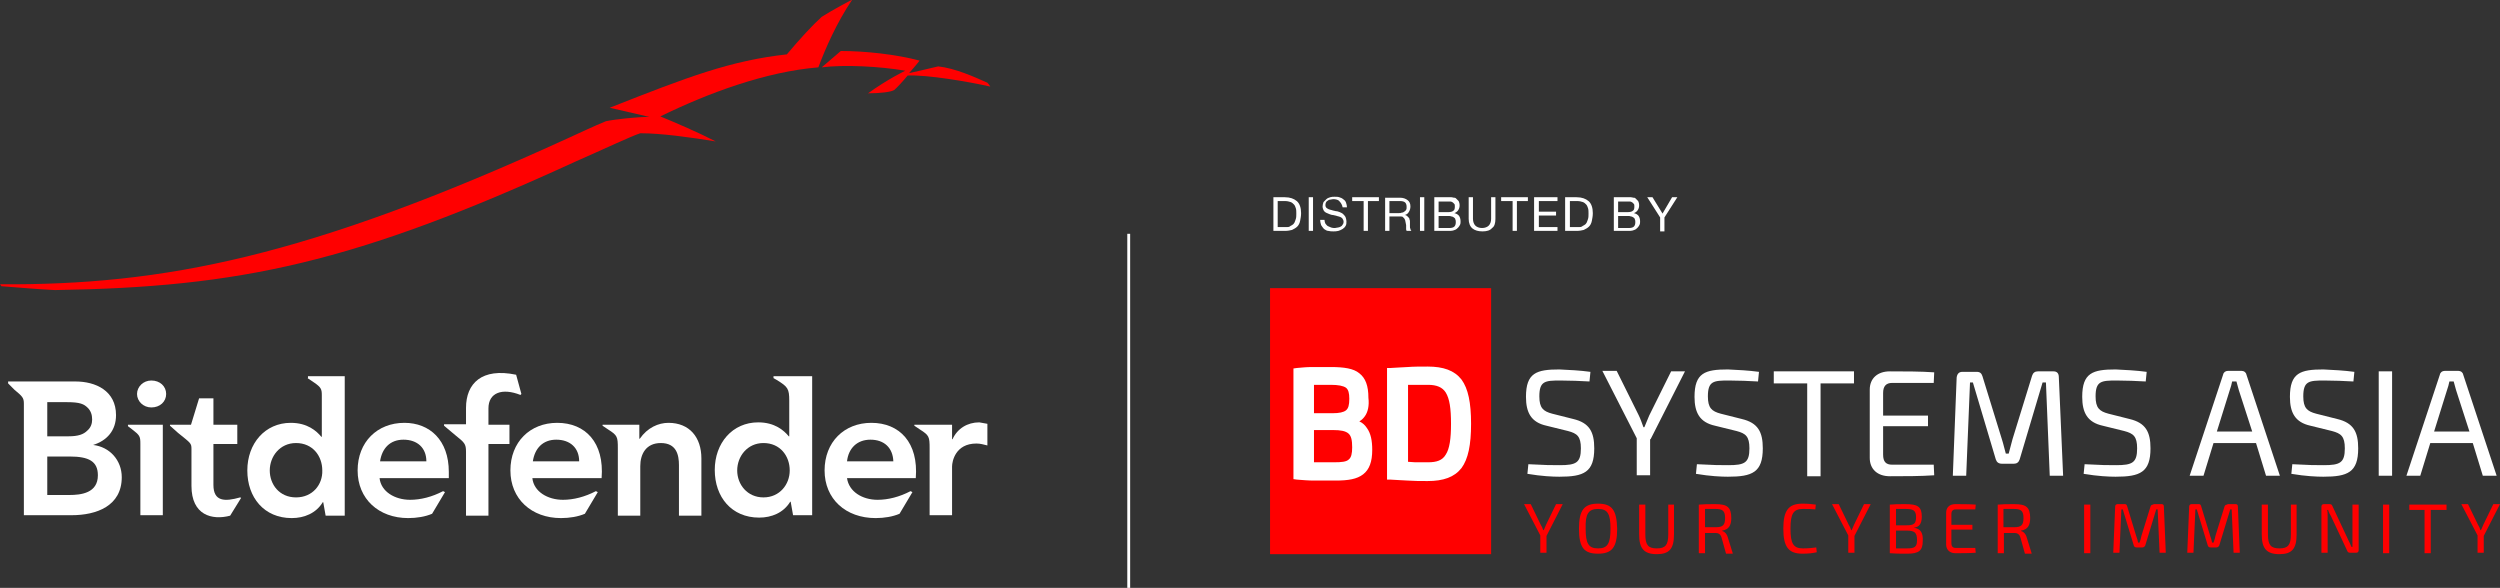 <svg width="370" height="87" viewBox="0 0 370 87" fill="none" xmlns="http://www.w3.org/2000/svg">
<rect x="0" y="0" width="370" height="87" fill="#333333" stroke="none"/>
<g clip-path="url(#clip0_2569_186)">
<path d="M167.263 34.601V87H166.839V34.601H167.263Z" fill="white"/>
<path d="M59.853 62.58C55.825 62.58 52.928 65.428 52.928 69.629C52.928 73.829 56.037 76.677 60.418 76.677C61.69 76.677 62.962 76.463 63.952 76.036L65.859 72.832L65.577 72.69C63.952 73.544 62.255 73.971 60.701 73.971C58.44 73.971 56.39 72.761 56.178 70.768H66.425V69.842C66.425 65.143 63.598 62.58 59.853 62.58ZM56.249 68.276C56.532 66.353 57.733 65.072 59.712 65.072C61.761 65.072 63.103 66.282 63.103 68.276H56.249Z" fill="white"/>
<path d="M128.963 62.58C124.935 62.58 122.038 65.428 122.038 69.629C122.038 73.829 125.147 76.677 129.599 76.677C130.871 76.677 132.143 76.463 133.132 76.036L135.04 72.832L134.757 72.69C133.132 73.544 131.436 73.971 129.882 73.971C127.62 73.971 125.642 72.761 125.359 70.768H135.535C135.959 65.499 133.132 62.58 128.963 62.58ZM125.359 68.276C125.571 66.353 126.843 65.072 128.822 65.072C130.871 65.072 132.143 66.282 132.214 68.276H125.359Z" fill="white"/>
<path d="M82.466 62.58C78.438 62.58 75.54 65.428 75.54 69.629C75.54 73.829 78.65 76.677 83.031 76.677C84.303 76.677 85.575 76.463 86.564 76.036L88.472 72.832L88.189 72.69C86.564 73.544 84.868 73.971 83.314 73.971C81.052 73.971 79.003 72.761 78.791 70.768H89.037C89.462 65.499 86.635 62.58 82.466 62.58ZM78.862 68.276C79.144 66.353 80.346 65.072 82.324 65.072C84.374 65.072 85.716 66.282 85.716 68.276H78.862Z" fill="white"/>
<path d="M13.78 65.855C15.829 65.215 17.172 63.719 17.172 61.441C17.172 57.81 14.133 56.458 11.165 56.458H4.028H1.201V56.742L2.12 57.668C3.321 58.665 3.533 58.878 3.533 59.733V76.25H10.6C14.274 76.25 18.02 74.897 18.02 70.625C18.02 68.133 16.253 66.14 13.78 65.855ZM10.246 73.26H6.996V67.564H10.317C13.144 67.564 14.486 68.276 14.486 70.341C14.486 72.975 12.013 73.26 10.246 73.26ZM6.996 59.519H9.893C11.872 59.519 12.437 59.804 13.002 60.373C13.426 60.8 13.638 61.37 13.638 62.082C13.638 62.723 13.426 63.292 12.932 63.719C12.366 64.289 11.589 64.574 10.105 64.574H6.996V59.519Z" fill="white"/>
<path d="M24.591 58.309C24.591 59.448 23.673 60.302 22.401 60.302C21.199 60.302 20.281 59.376 20.281 58.309C20.281 57.241 21.199 56.315 22.401 56.315C23.673 56.315 24.591 57.169 24.591 58.309Z" fill="white"/>
<path d="M19.009 62.865H24.097V76.25H20.775V65.713C20.775 64.574 20.705 64.431 19.503 63.506L18.938 63.079V62.865H19.009Z" fill="white"/>
<path d="M45.508 55.959L46.568 56.671C47.487 57.312 47.628 57.597 47.628 58.451V64.645H47.557C46.851 63.791 45.508 62.58 43.035 62.58C39.219 62.58 36.604 65.642 36.604 69.629C36.604 73.615 39.078 76.677 43.176 76.677C45.013 76.677 46.78 75.965 47.769 74.327H47.84L48.193 76.321H51.02V55.674H45.579V55.959H45.508ZM43.812 73.615C41.339 73.615 39.925 71.693 39.925 69.629C39.925 67.564 41.409 65.57 43.812 65.57C46.285 65.57 47.699 67.493 47.699 69.629C47.769 71.693 46.285 73.615 43.812 73.615Z" fill="white"/>
<path d="M114.477 55.959L114.971 56.244C116.597 57.241 116.809 57.525 116.809 59.305V64.574H116.738C116.031 63.719 114.689 62.509 112.215 62.509C108.4 62.509 105.785 65.57 105.785 69.557C105.785 73.544 108.258 76.606 112.357 76.606C114.194 76.606 115.961 75.894 116.95 74.256H117.021L117.374 76.25H120.201V55.674H114.477V55.959ZM112.993 73.615C110.59 73.615 109.106 71.693 109.106 69.629C109.106 67.564 110.59 65.57 112.993 65.57C115.466 65.57 116.879 67.493 116.879 69.629C116.879 71.693 115.395 73.615 112.993 73.615Z" fill="white"/>
<path d="M146.134 62.723V65.926C145.569 65.784 145.074 65.642 144.509 65.642C141.4 65.642 140.905 68.276 140.905 69.059V76.25H137.584V66.353C137.584 64.645 137.513 64.431 136.171 63.577L135.323 63.007V62.865H140.905V65.001H140.976C141.683 63.435 143.167 62.509 144.933 62.509C145.357 62.58 145.781 62.651 146.134 62.723Z" fill="white"/>
<path d="M72.29 62.865H75.399V65.713H72.29V76.321H68.969V66.852C68.969 65.713 68.757 65.499 67.414 64.431L65.718 63.007V62.794H68.969V60.373C68.969 56.742 71.301 54.393 76.388 55.461L77.166 58.309L77.025 58.451C74.339 57.383 72.29 58.095 72.29 60.444V62.865Z" fill="white"/>
<path d="M103.806 67.849V76.321H100.485V68.845C100.485 67.35 100.132 65.57 97.8 65.57C95.609 65.57 94.761 67.208 94.761 68.988V76.321H91.44V66.353C91.44 64.645 91.369 64.431 90.027 63.577L89.179 63.007V62.865H91.793H94.62V64.93H94.691C95.821 63.292 97.447 62.58 98.93 62.58C102.04 62.58 103.806 64.716 103.806 67.849Z" fill="white"/>
<path d="M35.544 73.615L35.686 73.687L34.06 76.321C31.375 77.033 28.337 76.25 28.337 71.907V65.713V66.425C28.337 65.57 28.195 65.57 26.358 64.075L25.157 63.007V62.865H28.266L29.467 58.949H31.587V62.865H35.12V65.713H31.587V71.764C31.587 74.256 33.283 74.256 35.544 73.615Z" fill="white"/>
<path d="M97.729 17.229C99.99 18.155 103.453 19.65 105.926 20.931C101.969 20.291 97.8 19.721 94.761 19.721C93.419 20.148 89.532 21.999 85.151 23.922C52.433 38.944 35.474 42.503 8.126 42.931C5.3 42.788 3.039 42.575 0.212 42.361L0 42.076C24.167 42.218 45.508 38.089 83.95 20.504C86.14 19.507 87.766 18.724 89.673 17.941C91.016 17.656 94.267 17.3 96.104 17.3L90.239 15.948C101.757 11.391 108.117 8.971 116.455 8.045C118.363 5.767 120.271 3.702 121.614 2.492C123.168 1.495 126.136 -0.071 126.136 -0.071C123.804 3.417 122.179 7.12 121.119 9.967C113.346 10.608 104.866 13.741 97.729 17.229Z" fill="#FF0000"/>
<path d="M146.558 12.815C143.449 12.103 137.16 11.035 134.333 11.178C133.697 11.961 132.708 13.029 132.355 13.313C131.931 13.598 130.376 13.812 128.468 13.812C131.436 11.676 133.98 10.466 133.98 10.466C130.235 9.825 125.006 9.54 121.614 9.967L124.44 7.547C128.044 7.547 132.638 8.045 136.1 8.971C135.676 9.54 134.545 10.822 134.545 10.822C134.545 10.822 137.443 10.181 138.856 9.825C141.4 10.11 144.227 11.391 146.134 12.245C146.346 12.459 146.488 12.673 146.558 12.815Z" fill="#FF0000"/>
<path d="M189.099 33.675V29.759H190.229C190.512 29.759 190.795 29.831 191.006 29.902C191.218 29.973 191.36 30.115 191.501 30.258C191.642 30.4 191.713 30.614 191.784 30.827C191.854 31.041 191.854 31.326 191.854 31.61C191.854 31.895 191.854 32.18 191.784 32.394C191.713 32.607 191.642 32.821 191.572 32.963C191.501 33.106 191.36 33.248 191.219 33.319C191.077 33.39 190.936 33.462 190.865 33.533C190.724 33.604 190.653 33.604 190.512 33.604C190.371 33.604 190.3 33.604 190.229 33.604H189.099V33.675ZM188.463 29.19V34.173H190.159C190.583 34.173 190.936 34.102 191.219 34.031C191.501 33.889 191.784 33.746 191.996 33.533C192.208 33.319 192.349 33.034 192.42 32.678C192.49 32.322 192.561 31.966 192.561 31.539C192.561 30.756 192.349 30.115 191.925 29.759C191.501 29.403 190.936 29.19 190.159 29.19H188.463ZM193.692 29.19V34.173H194.328V29.19H193.692ZM198.709 30.685H199.345C199.345 30.4 199.274 30.187 199.204 29.973C199.133 29.759 198.992 29.617 198.78 29.475C198.638 29.332 198.426 29.261 198.214 29.19C198.002 29.119 197.79 29.119 197.508 29.119C197.296 29.119 197.084 29.119 196.872 29.19C196.66 29.261 196.448 29.332 196.306 29.475C196.165 29.617 196.024 29.759 195.882 29.902C195.812 30.115 195.741 30.329 195.741 30.543C195.741 30.756 195.812 30.97 195.882 31.112C195.953 31.255 196.094 31.397 196.236 31.468C196.377 31.539 196.589 31.61 196.73 31.682C196.942 31.753 197.084 31.824 197.296 31.824C197.508 31.895 197.72 31.895 197.861 31.966C198.073 32.038 198.214 32.038 198.356 32.109C198.497 32.18 198.638 32.251 198.709 32.394C198.78 32.536 198.85 32.607 198.85 32.821C198.85 33.034 198.78 33.177 198.709 33.248C198.638 33.39 198.568 33.462 198.426 33.533C198.285 33.604 198.144 33.675 198.002 33.675C197.861 33.675 197.72 33.746 197.578 33.746C197.366 33.746 197.225 33.746 197.013 33.675C196.872 33.604 196.66 33.533 196.518 33.462C196.377 33.39 196.306 33.248 196.165 33.106C196.094 32.963 196.024 32.75 196.024 32.536H195.388C195.388 32.821 195.458 33.106 195.529 33.319C195.67 33.533 195.812 33.746 195.953 33.889C196.165 34.031 196.377 34.173 196.589 34.173C196.872 34.245 197.084 34.245 197.366 34.245C197.578 34.245 197.79 34.245 198.073 34.173C198.285 34.102 198.497 34.031 198.709 33.889C198.921 33.746 199.062 33.604 199.133 33.462C199.274 33.248 199.274 33.034 199.274 32.75C199.274 32.536 199.204 32.322 199.133 32.109C199.062 31.966 198.921 31.824 198.78 31.682C198.638 31.539 198.426 31.468 198.285 31.397C198.073 31.326 197.932 31.255 197.72 31.255C197.508 31.183 197.296 31.183 197.154 31.112C196.942 31.041 196.801 31.041 196.66 30.97C196.518 30.898 196.377 30.827 196.306 30.756C196.236 30.685 196.165 30.543 196.165 30.4C196.165 30.258 196.165 30.115 196.236 29.973C196.306 29.831 196.377 29.759 196.518 29.688C196.589 29.617 196.73 29.546 196.872 29.546C197.013 29.546 197.154 29.475 197.296 29.475C197.649 29.475 197.932 29.546 198.144 29.688C198.497 30.044 198.638 30.329 198.709 30.685ZM201.818 29.759V34.173H202.454V29.759H204.079V29.19H200.122V29.759H201.818ZM204.998 29.19V34.173H205.634V32.038H207.259C207.401 32.038 207.542 32.038 207.613 32.109C207.683 32.18 207.754 32.251 207.825 32.322C207.895 32.394 207.895 32.465 207.966 32.607C207.966 32.75 208.037 32.821 208.037 32.963C208.037 33.106 208.107 33.177 208.107 33.319C208.107 33.462 208.107 33.533 208.107 33.675C208.107 33.818 208.107 33.889 208.107 33.96C208.107 34.031 208.178 34.102 208.178 34.173H208.885C208.814 34.102 208.743 33.96 208.743 33.889C208.673 33.746 208.673 33.675 208.673 33.533C208.673 33.39 208.673 33.319 208.673 33.177C208.673 33.034 208.673 32.892 208.673 32.821C208.673 32.678 208.673 32.607 208.602 32.465C208.602 32.322 208.531 32.251 208.461 32.18C208.39 32.109 208.319 32.038 208.249 31.966C208.178 31.895 208.037 31.824 207.895 31.824C208.178 31.753 208.39 31.61 208.531 31.326C208.673 31.112 208.743 30.827 208.743 30.543C208.743 30.115 208.602 29.831 208.319 29.617C208.037 29.403 207.683 29.261 207.189 29.261H204.998V29.19ZM207.047 31.539H205.634V29.759H207.259C207.542 29.759 207.825 29.831 207.966 29.973C208.107 30.115 208.178 30.329 208.178 30.614C208.178 30.827 208.178 30.97 208.107 31.041C208.037 31.183 207.966 31.255 207.825 31.326C207.754 31.397 207.613 31.468 207.471 31.468C207.33 31.539 207.189 31.539 207.047 31.539ZM210.157 29.19V34.173H210.793V29.19H210.157ZM212.913 31.397V29.831H214.255C214.397 29.831 214.538 29.831 214.679 29.831C214.82 29.831 214.891 29.902 215.032 29.973C215.103 30.044 215.174 30.115 215.244 30.187C215.315 30.258 215.315 30.4 215.315 30.614C215.315 30.898 215.244 31.112 215.103 31.183C214.962 31.326 214.679 31.397 214.326 31.397H212.913ZM212.277 29.19V34.173H214.679C214.891 34.173 215.174 34.102 215.315 34.031C215.527 33.96 215.668 33.818 215.81 33.675C215.951 33.533 216.022 33.39 216.092 33.248C216.163 33.106 216.163 32.892 216.163 32.75C216.163 32.465 216.092 32.18 215.951 31.966C215.81 31.753 215.527 31.61 215.244 31.539C215.456 31.468 215.668 31.326 215.81 31.112C215.951 30.898 216.022 30.685 216.022 30.4C216.022 30.115 215.951 29.902 215.88 29.759C215.739 29.617 215.598 29.475 215.456 29.332C215.386 29.261 215.315 29.261 215.174 29.261C215.103 29.261 214.962 29.19 214.82 29.19C214.679 29.19 214.608 29.19 214.467 29.19C214.326 29.19 214.255 29.19 214.114 29.19H212.277ZM212.913 33.675V31.966H214.396C214.538 31.966 214.679 31.966 214.82 32.038C214.962 32.038 215.032 32.109 215.174 32.18C215.244 32.251 215.386 32.322 215.386 32.465C215.456 32.607 215.456 32.678 215.456 32.892C215.456 33.177 215.386 33.39 215.244 33.533C215.103 33.675 214.82 33.746 214.538 33.746H212.913V33.675ZM221.322 32.394V29.19H220.686V32.394C220.686 32.821 220.544 33.177 220.332 33.39C220.12 33.604 219.767 33.746 219.343 33.746C218.919 33.746 218.566 33.604 218.354 33.39C218.142 33.177 218 32.821 218 32.394V29.19H217.364V32.394C217.364 33.034 217.576 33.533 217.93 33.818C218.283 34.102 218.778 34.245 219.414 34.245C220.05 34.245 220.544 34.102 220.827 33.746C221.18 33.533 221.322 33.034 221.322 32.394ZM223.866 29.759V34.173H224.502V29.759H226.127V29.19H222.17V29.759H223.866ZM227.045 29.19V34.173H230.508V33.604H227.752V31.895H230.296V31.326H227.752V29.759H230.508V29.19H227.045ZM232.345 33.675V29.759H233.476C233.759 29.759 234.041 29.831 234.253 29.902C234.465 29.973 234.607 30.115 234.748 30.258C234.889 30.4 234.96 30.614 235.031 30.827C235.101 31.041 235.101 31.326 235.101 31.61C235.101 31.895 235.101 32.18 235.031 32.394C234.96 32.607 234.889 32.821 234.819 32.963C234.748 33.106 234.607 33.248 234.465 33.319C234.324 33.39 234.183 33.462 234.112 33.533C233.971 33.604 233.9 33.604 233.759 33.604C233.617 33.604 233.547 33.604 233.476 33.604H232.345V33.675ZM231.639 29.19V34.173H233.335C233.759 34.173 234.112 34.102 234.395 34.031C234.677 33.889 234.96 33.746 235.172 33.533C235.384 33.319 235.525 33.034 235.596 32.678C235.667 32.322 235.737 31.966 235.737 31.539C235.737 30.756 235.525 30.115 235.101 29.759C234.677 29.403 234.112 29.19 233.335 29.19H231.639ZM239.482 31.397V29.831H240.825C240.966 29.831 241.108 29.831 241.249 29.831C241.39 29.831 241.461 29.902 241.602 29.973C241.673 30.044 241.744 30.115 241.814 30.187C241.885 30.258 241.885 30.4 241.885 30.614C241.885 30.898 241.814 31.112 241.673 31.183C241.532 31.326 241.249 31.397 240.896 31.397H239.482ZM238.846 29.19V34.173H241.249C241.461 34.173 241.744 34.102 241.885 34.031C242.097 33.96 242.238 33.818 242.38 33.675C242.521 33.533 242.592 33.39 242.662 33.248C242.733 33.106 242.733 32.892 242.733 32.75C242.733 32.465 242.662 32.18 242.521 31.966C242.38 31.753 242.097 31.61 241.814 31.539C242.026 31.468 242.238 31.326 242.38 31.112C242.521 30.898 242.592 30.685 242.592 30.4C242.592 30.115 242.521 29.902 242.45 29.759C242.309 29.617 242.168 29.475 242.026 29.332C241.956 29.261 241.885 29.261 241.744 29.261C241.673 29.261 241.532 29.19 241.39 29.19C241.249 29.19 241.178 29.19 241.037 29.19C240.896 29.19 240.825 29.19 240.684 29.19H238.846ZM239.482 33.675V31.966H240.966C241.108 31.966 241.249 31.966 241.39 32.038C241.532 32.038 241.602 32.109 241.744 32.18C241.814 32.251 241.956 32.322 241.956 32.465C242.026 32.607 242.026 32.678 242.026 32.892C242.026 33.177 241.956 33.39 241.814 33.533C241.673 33.675 241.39 33.746 241.108 33.746H239.482V33.675Z" fill="white"/>
<path d="M246.337 32.18L248.245 29.19H247.468L246.054 31.611L244.57 29.19H243.793L245.701 32.18V34.245H246.337V32.18Z" fill="white"/>
<path fill-rule="evenodd" clip-rule="evenodd" d="M220.686 82.016H187.968V42.646H220.686V82.016Z" fill="#FF0000"/>
<path d="M228.883 79.311L231.285 74.612H230.296L228.812 77.674C228.671 77.958 228.6 78.243 228.459 78.457H228.388C228.317 78.172 228.176 77.887 228.035 77.674L226.551 74.612H225.562L227.964 79.24V81.803H228.883V79.311ZM236.515 74.541C234.465 74.541 233.688 75.466 233.688 78.243C233.688 81.091 234.465 81.945 236.515 81.945C238.564 81.945 239.341 81.02 239.341 78.243C239.27 75.466 238.564 74.541 236.515 74.541ZM236.515 75.324C237.928 75.324 238.352 76.036 238.352 78.243C238.352 80.45 237.928 81.162 236.515 81.162C235.101 81.162 234.677 80.45 234.677 78.243C234.607 76.036 235.101 75.324 236.515 75.324ZM247.821 74.683H246.902V79.097C246.902 80.664 246.478 81.162 245.206 81.162C243.934 81.162 243.51 80.664 243.51 79.097V74.683H242.592V79.097C242.592 81.162 243.298 82.016 245.206 82.016C247.044 82.016 247.75 81.233 247.75 79.097V74.683H247.821ZM256.442 81.874L255.735 79.596C255.594 79.026 255.241 78.67 254.887 78.599V78.528C255.806 78.385 256.23 77.816 256.23 76.677C256.23 75.039 255.594 74.612 253.898 74.612C252.767 74.612 252.202 74.612 251.425 74.683V81.874H252.343V78.884C252.767 78.884 253.262 78.884 253.898 78.884C254.393 78.884 254.675 79.097 254.817 79.667L255.453 81.945H256.442V81.874ZM252.343 78.029V75.324C252.767 75.324 253.262 75.324 253.898 75.324C254.958 75.324 255.311 75.609 255.311 76.677C255.311 77.745 254.958 78.029 253.898 78.029H252.343ZM266.759 74.541C264.71 74.541 263.932 75.538 263.932 78.243C263.932 80.948 264.71 81.945 266.759 81.945C267.678 81.945 268.243 81.874 268.879 81.732L268.808 81.02C268.243 81.091 267.678 81.162 266.83 81.162C265.416 81.162 264.992 80.45 264.992 78.243C264.992 76.036 265.416 75.324 266.83 75.324C267.678 75.324 268.031 75.324 268.667 75.395L268.738 74.683C268.172 74.612 267.678 74.541 266.759 74.541ZM274.461 79.311L276.864 74.612H275.875L274.391 77.674C274.249 77.958 274.179 78.243 274.037 78.457H273.967C273.896 78.172 273.755 77.887 273.613 77.674L272.13 74.612H271.14L273.543 79.24V81.803H274.461V79.311ZM283.224 78.101C284.072 78.029 284.425 77.46 284.425 76.463C284.425 74.968 283.789 74.612 282.023 74.612C280.963 74.612 280.397 74.612 279.691 74.683V81.874C280.468 81.945 281.104 81.945 282.305 81.945C283.931 81.945 284.566 81.518 284.566 80.094C284.637 78.884 284.284 78.243 283.224 78.101ZM282.023 75.324C283.153 75.324 283.577 75.538 283.577 76.534C283.577 77.531 283.224 77.745 282.164 77.745H280.609V75.324C280.963 75.324 281.457 75.324 282.023 75.324ZM282.235 81.162C281.599 81.162 281.033 81.162 280.609 81.162V78.528H282.164C283.365 78.528 283.719 78.813 283.719 79.952C283.719 80.948 283.365 81.162 282.235 81.162ZM292.34 81.091H289.442C289.018 81.091 288.806 80.877 288.806 80.379V78.385H291.916V77.674H288.806V76.107C288.806 75.609 289.018 75.395 289.442 75.395H292.34L292.41 74.683C291.492 74.612 290.361 74.612 289.372 74.612C288.524 74.612 288.029 75.111 288.029 75.894V80.592C288.029 81.376 288.594 81.874 289.372 81.874C290.361 81.874 291.492 81.874 292.41 81.803L292.34 81.091ZM300.678 81.874L299.971 79.596C299.83 79.026 299.477 78.67 299.123 78.599V78.528C300.042 78.385 300.466 77.816 300.466 76.677C300.466 75.039 299.83 74.612 298.134 74.612C297.003 74.612 296.438 74.612 295.661 74.683V81.874H296.579V78.884C297.003 78.884 297.498 78.884 298.134 78.884C298.629 78.884 298.911 79.097 299.053 79.667L299.689 81.945H300.678V81.874ZM296.509 78.029V75.324C296.933 75.324 297.427 75.324 298.063 75.324C299.123 75.324 299.477 75.609 299.477 76.677C299.477 77.745 299.123 78.029 298.063 78.029H296.509ZM309.37 81.874V74.683H308.451V81.874H309.37ZM318.698 74.683C318.486 74.683 318.344 74.754 318.274 74.968L316.931 79.311C316.86 79.667 316.79 79.952 316.648 80.308H316.436C316.366 79.952 316.295 79.667 316.154 79.311L314.811 74.897C314.74 74.683 314.67 74.612 314.458 74.612H313.398C313.186 74.612 313.044 74.754 313.044 74.968L312.762 81.803H313.68L313.963 75.395H314.175L315.8 80.735C315.871 80.948 316.012 81.02 316.224 81.02H317.072C317.284 81.02 317.426 80.877 317.496 80.735L319.121 75.395H319.333L319.616 81.803H320.535L320.252 74.968C320.252 74.683 320.111 74.612 319.899 74.612H318.698V74.683ZM329.651 74.683C329.439 74.683 329.297 74.754 329.227 74.968L327.884 79.311C327.813 79.667 327.743 79.952 327.601 80.308H327.389C327.319 79.952 327.248 79.667 327.107 79.311L325.764 74.897C325.693 74.683 325.623 74.612 325.411 74.612H324.351C324.139 74.612 323.997 74.754 323.997 74.968L323.715 81.803H324.633L324.916 75.395H325.128L326.753 80.735C326.824 80.948 326.965 81.02 327.177 81.02H328.025C328.237 81.02 328.379 80.877 328.449 80.735L330.075 75.395H330.286L330.569 81.803H331.488L331.205 74.968C331.205 74.683 331.064 74.612 330.852 74.612H329.651V74.683ZM339.968 74.683H339.049V79.097C339.049 80.664 338.625 81.162 337.353 81.162C336.081 81.162 335.657 80.664 335.657 79.097V74.683H334.738V79.097C334.738 81.162 335.445 82.016 337.353 82.016C339.19 82.016 339.897 81.233 339.897 79.097V74.683H339.968ZM349.083 74.683H348.165V79.88C348.165 80.237 348.165 80.592 348.165 80.948H348.023C347.882 80.592 347.67 80.165 347.529 79.88L345.197 74.897C345.126 74.683 344.985 74.612 344.773 74.612H343.925C343.713 74.612 343.571 74.754 343.571 74.968V81.803H344.49V76.392C344.49 76.107 344.49 75.751 344.419 75.466H344.561C344.631 75.751 344.843 76.178 344.985 76.392L347.387 81.518C347.458 81.732 347.599 81.803 347.811 81.803H348.73C348.942 81.803 349.083 81.66 349.083 81.447V74.683ZM353.606 81.874V74.683H352.687V81.874H353.606ZM362.086 75.466V74.683H356.574V75.466H358.835V81.874H359.754V75.466H362.086ZM367.597 79.311L370 74.612H369.011L367.527 77.674C367.385 77.958 367.315 78.243 367.173 78.457H367.103C367.032 78.172 366.891 77.887 366.749 77.674L365.266 74.612H364.276L366.679 79.24V81.803H367.597V79.311Z" fill="#FF0000"/>
<path fill-rule="evenodd" clip-rule="evenodd" d="M201.96 61.655C201.748 61.94 201.536 62.153 201.182 62.367C201.677 62.58 202.03 62.936 202.313 63.363C202.878 64.147 203.09 65.215 203.09 66.567C203.09 68.347 202.666 69.486 201.748 70.198C200.829 70.91 199.557 71.124 197.649 71.124C196.377 71.124 195.388 71.124 194.469 71.124C193.621 71.124 192.844 71.052 191.925 70.981L191.43 70.91V54.535L191.925 54.464C192.702 54.393 193.409 54.322 194.186 54.322C195.034 54.322 195.882 54.322 196.942 54.322C198.921 54.322 200.334 54.535 201.182 55.247C202.101 55.959 202.525 57.098 202.525 58.878C202.666 60.017 202.454 61.014 201.96 61.655ZM199.204 57.383C198.78 57.098 198.073 56.956 196.942 56.956H194.469V61.156H197.225C198.214 61.156 198.85 61.014 199.204 60.729C199.557 60.444 199.698 59.946 199.698 59.02C199.698 58.166 199.557 57.668 199.204 57.383ZM194.469 68.418C195.246 68.418 196.306 68.418 197.437 68.418C198.568 68.418 199.274 68.347 199.628 67.991C199.981 67.706 200.122 67.137 200.122 66.211C200.122 65.143 199.981 64.502 199.557 64.147C199.133 63.791 198.426 63.648 197.296 63.648H194.469V68.418ZM208.319 54.322C209.238 54.251 210.227 54.251 211.287 54.251C213.619 54.251 215.244 54.82 216.304 56.173C217.294 57.526 217.718 59.59 217.718 62.723C217.718 65.855 217.294 67.92 216.304 69.273C215.244 70.625 213.619 71.195 211.287 71.195C210.227 71.195 209.309 71.195 208.319 71.124C207.401 71.052 206.553 71.052 205.775 70.981H205.281V54.464H205.775C206.553 54.393 207.401 54.393 208.319 54.322ZM209.45 68.418C209.945 68.418 210.581 68.418 211.358 68.418C212.63 68.418 213.478 68.133 213.972 67.279C214.538 66.425 214.75 64.93 214.75 62.723C214.75 60.444 214.538 59.02 213.972 58.095C213.478 57.312 212.63 56.956 211.358 56.956C210.581 56.956 210.015 56.956 209.521 56.956H208.39V68.347L209.45 68.418Z" fill="white"/>
<path d="M230.791 54.678C227.399 54.678 225.844 55.176 225.844 58.736C225.844 61.085 226.621 62.509 228.883 63.007L232.063 63.791C233.405 64.147 233.971 64.574 233.971 66.353C233.971 68.489 233.264 68.845 230.861 68.845C229.589 68.845 228.741 68.845 226.198 68.703L226.056 70.127C228.176 70.483 229.801 70.554 230.791 70.554C234.395 70.554 235.949 69.913 235.949 66.353C235.949 63.933 235.243 62.58 232.84 62.011L229.731 61.227C228.388 60.872 227.823 60.373 227.823 58.664C227.823 56.386 228.671 56.315 230.932 56.315C232.345 56.315 233.971 56.386 235.243 56.458L235.384 55.034C233.829 54.82 232.275 54.749 230.791 54.678ZM244.288 65.001L249.375 54.962H247.326L244.076 61.512C243.864 62.082 243.581 62.651 243.369 63.221H243.228C243.016 62.651 242.804 62.011 242.521 61.441L239.27 54.891H237.151L242.238 64.859V70.341H244.217V65.001H244.288ZM255.735 54.678C252.343 54.678 250.789 55.176 250.789 58.736C250.789 61.085 251.566 62.509 253.827 63.007L257.007 63.791C258.35 64.147 258.915 64.574 258.915 66.353C258.915 68.489 258.209 68.845 255.806 68.845C254.534 68.845 253.686 68.845 251.142 68.703L251.001 70.127C253.121 70.483 254.746 70.554 255.735 70.554C259.339 70.554 260.894 69.913 260.894 66.353C260.894 63.933 260.187 62.58 257.785 62.011L254.675 61.227C253.333 60.872 252.767 60.373 252.767 58.664C252.767 56.386 253.615 56.315 255.877 56.315C257.29 56.315 258.915 56.386 260.187 56.458L260.329 55.034C258.774 54.82 257.219 54.749 255.735 54.678ZM274.391 56.742V54.962H262.519V56.742H267.466V70.483H269.444V56.742H274.391ZM286.192 68.774H280.044C279.125 68.774 278.701 68.347 278.701 67.279V63.079H285.344V61.512H278.701V58.166C278.701 57.169 279.125 56.671 280.044 56.671H286.192L286.262 55.105C284.213 54.962 281.881 54.962 279.691 54.962C277.924 54.962 276.723 55.959 276.723 57.668V67.777C276.723 69.415 277.853 70.483 279.691 70.483C281.881 70.483 284.213 70.483 286.262 70.341L286.192 68.774ZM301.597 54.962C301.173 54.962 300.89 55.176 300.749 55.603L297.851 65.001C297.639 65.713 297.498 66.425 297.286 67.137H296.862C296.65 66.425 296.509 65.713 296.297 65.072L293.4 55.674C293.258 55.247 293.046 55.034 292.552 55.034H290.432C289.937 55.034 289.654 55.318 289.584 55.888L289.018 70.412H290.997L291.562 56.6H291.986L295.378 67.991C295.519 68.418 295.802 68.632 296.297 68.632H298.063C298.487 68.632 298.77 68.418 298.911 67.991L302.303 56.6H302.798L303.363 70.412H305.342L304.706 55.817C304.706 55.247 304.423 54.962 303.929 54.962H301.597ZM313.115 54.678C309.723 54.678 308.168 55.176 308.168 58.736C308.168 61.085 308.946 62.509 311.207 63.007L314.387 63.791C315.73 64.147 316.295 64.574 316.295 66.353C316.295 68.489 315.588 68.845 313.186 68.845C311.914 68.845 311.066 68.845 308.522 68.703L308.38 70.127C310.5 70.483 312.126 70.554 313.115 70.554C316.719 70.554 318.273 69.913 318.273 66.353C318.273 63.933 317.567 62.58 315.164 62.011L312.055 61.227C310.712 60.872 310.147 60.373 310.147 58.664C310.147 56.386 310.995 56.315 313.256 56.315C314.67 56.315 316.295 56.386 317.567 56.458L317.708 55.034C316.154 54.82 314.528 54.749 313.115 54.678Z" fill="white"/>
<path d="M333.89 65.57L335.374 70.412H337.424L332.477 55.461C332.406 55.105 332.124 54.891 331.77 54.891H329.721C329.368 54.891 329.085 55.105 329.015 55.461L324.068 70.412H326.117L327.601 65.57H333.89ZM333.325 63.862H328.096L330.004 57.739C330.145 57.312 330.286 56.885 330.357 56.458H330.993C331.134 56.885 331.205 57.312 331.346 57.739L333.325 63.862ZM343.854 54.678C340.462 54.678 338.908 55.176 338.908 58.736C338.908 61.085 339.685 62.509 341.946 63.007L345.126 63.791C346.469 64.147 347.034 64.574 347.034 66.353C347.034 68.489 346.327 68.845 343.925 68.845C342.653 68.845 341.805 68.845 339.261 68.703L339.12 70.127C341.239 70.483 342.865 70.554 343.854 70.554C347.458 70.554 349.013 69.913 349.013 66.353C349.013 63.933 348.306 62.58 345.903 62.011L342.794 61.227C341.451 60.872 340.886 60.373 340.886 58.664C340.886 56.386 341.734 56.315 343.995 56.315C345.409 56.315 347.034 56.386 348.306 56.458L348.447 55.034C346.893 54.82 345.267 54.749 343.854 54.678ZM354.03 70.412V54.962H352.051V70.412H354.03ZM365.972 65.57L367.456 70.412H369.505L364.559 55.461C364.488 55.105 364.206 54.891 363.852 54.891H361.803C361.45 54.891 361.167 55.105 361.096 55.461L356.15 70.412H358.199L359.683 65.57H365.972ZM365.477 63.862H360.248L362.156 57.739C362.298 57.312 362.439 56.885 362.51 56.458H363.146C363.287 56.885 363.358 57.312 363.499 57.739L365.477 63.862Z" fill="white"/>
</g>
<defs>
<clipPath id="clip0_2569_186">
<rect width="370" height="87" fill="white"/>
</clipPath>
</defs>
</svg>
